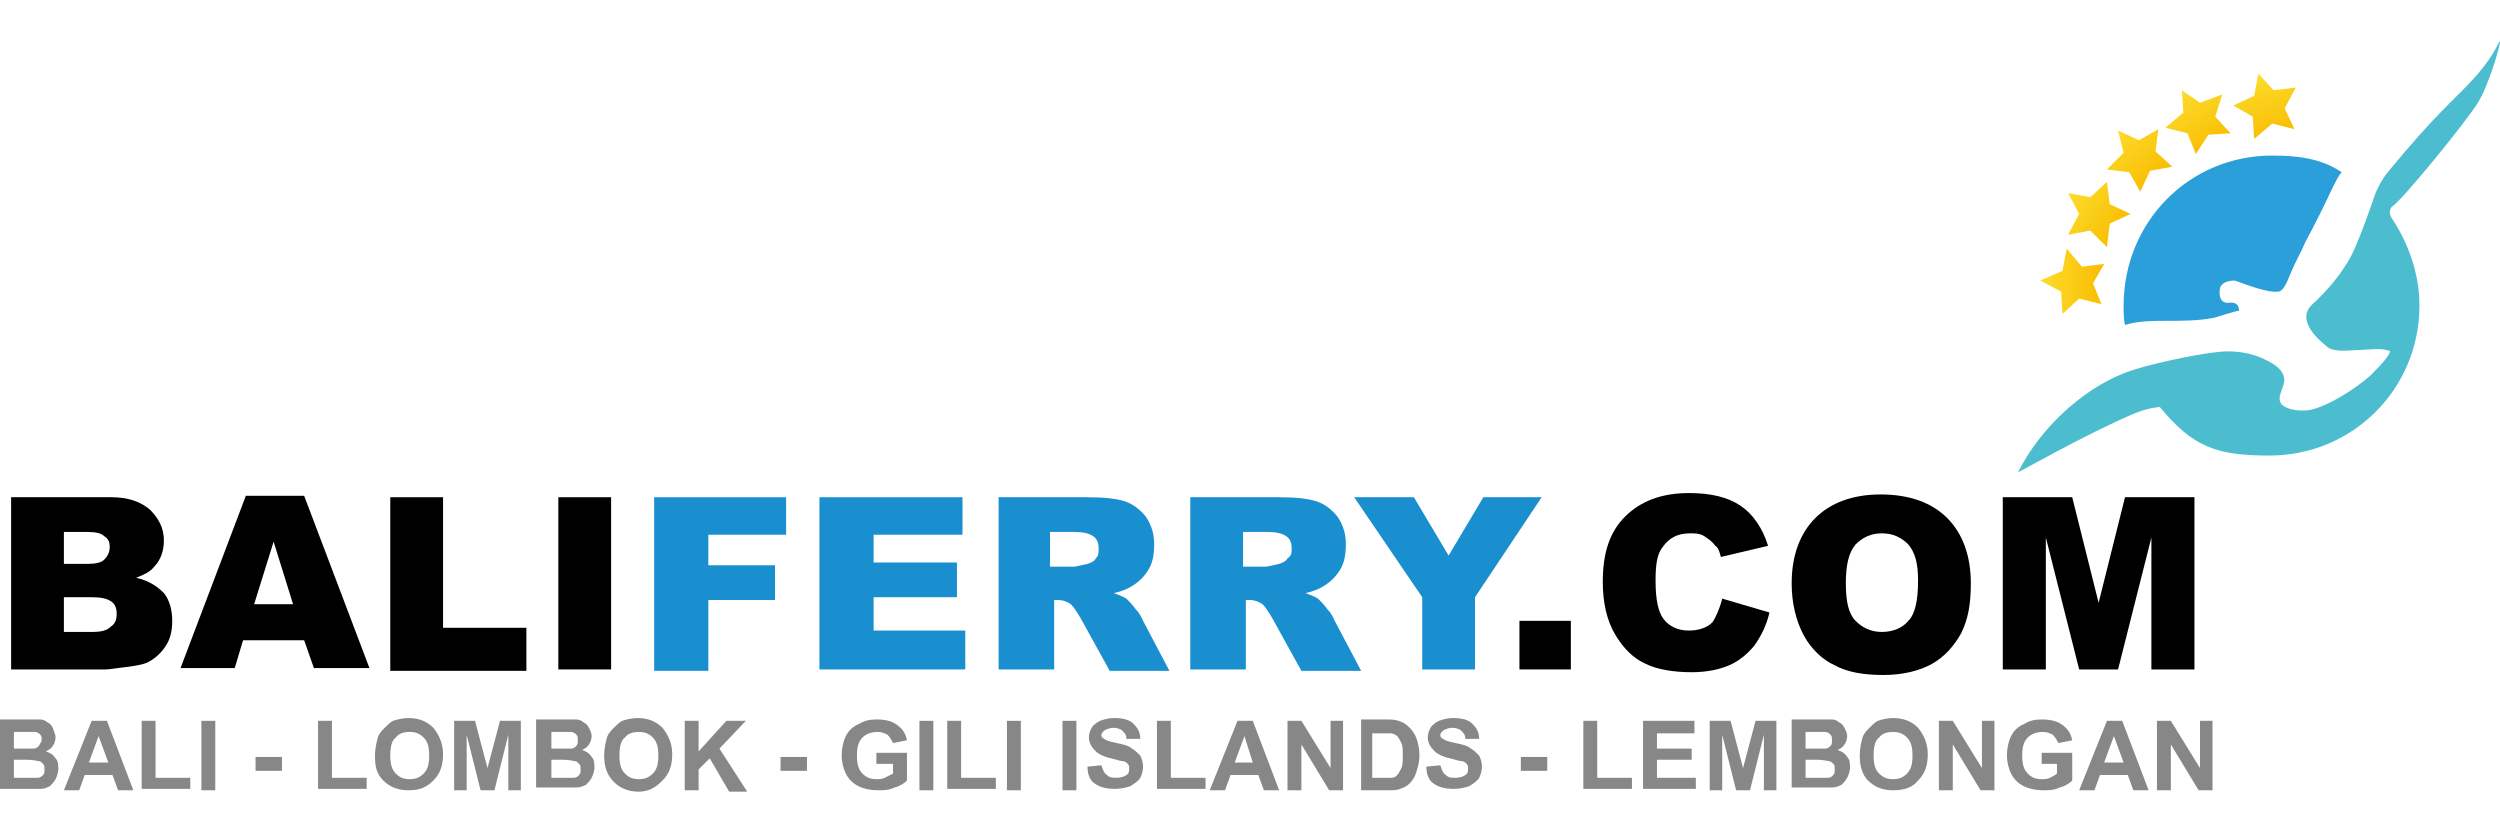 <?xml version="1.0" encoding="utf-8"?>
<!-- Generator: Adobe Illustrator 19.1.1, SVG Export Plug-In . SVG Version: 6.00 Build 0)  -->
<svg version="1.1" id="BALI" xmlns="http://www.w3.org/2000/svg" xmlns:xlink="http://www.w3.org/1999/xlink" x="0px" y="0px"
	 viewBox="0 0 180 60" enable-background="new 0 0 180 60" xml:space="preserve">
<g id="BALI_1_">
	<g>
		<path d="M0.8,35.8h7.2c1.2,0,2.1,0.3,2.8,0.9c0.6,0.6,1,1.3,1,2.2c0,0.7-0.2,1.4-0.7,1.9c-0.3,0.4-0.8,0.6-1.3,0.8
			c0.9,0.2,1.5,0.6,2,1.1c0.4,0.5,0.6,1.2,0.6,2c0,0.6-0.1,1.2-0.4,1.7c-0.3,0.5-0.7,0.9-1.2,1.2c-0.3,0.2-0.8,0.3-1.5,0.4
			c-0.9,0.1-1.4,0.2-1.7,0.2H0.8V35.8z M4.6,40.6h1.7c0.6,0,1-0.1,1.2-0.3c0.2-0.2,0.4-0.5,0.4-0.9c0-0.4-0.1-0.6-0.4-0.8
			c-0.2-0.2-0.6-0.3-1.2-0.3H4.6V40.6z M4.6,45.5h2c0.7,0,1.1-0.1,1.4-0.4c0.3-0.2,0.4-0.5,0.4-0.9c0-0.4-0.1-0.7-0.4-0.9
			C7.7,43.1,7.3,43,6.6,43H4.6V45.5z"/>
		<path d="M21.9,46.1h-4.4l-0.6,2H13l4.7-12.4h4.2l4.7,12.4h-4L21.9,46.1z M21.1,43.5L19.7,39l-1.4,4.5H21.1z"/>
		<path d="M28.1,35.8h3.8v9.4h6v3.1h-9.8V35.8z"/>
		<path d="M40.1,35.8H44v12.4h-3.8V35.8z"/>
		<path fill="#198FCF" d="M47.1,35.8h9.5v2.7h-5.6v2.2h4.8v2.5h-4.8v5.1h-3.9V35.8z"/>
		<path fill="#198FCF" d="M59,35.8h10.3v2.7h-6.4v2h6v2.5h-6v2.4h6.6v2.8H59V35.8z"/>
		<path fill="#198FCF" d="M71.9,48.2V35.8h6.4c1.2,0,2.1,0.1,2.7,0.3c0.6,0.2,1.1,0.6,1.5,1.1c0.4,0.6,0.6,1.2,0.6,2
			c0,0.7-0.1,1.3-0.4,1.8c-0.3,0.5-0.7,0.9-1.2,1.2c-0.3,0.2-0.8,0.4-1.3,0.5c0.5,0.2,0.8,0.3,1,0.5c0.1,0.1,0.3,0.3,0.6,0.7
			c0.3,0.3,0.4,0.6,0.5,0.8l1.9,3.6h-4.3l-2.1-3.8c-0.3-0.5-0.5-0.8-0.7-1c-0.3-0.2-0.6-0.3-0.9-0.3h-0.3v5H71.9z M75.7,40.8h1.6
			c0.2,0,0.5-0.1,1-0.2c0.3-0.1,0.5-0.2,0.6-0.4c0.2-0.2,0.2-0.4,0.2-0.7c0-0.4-0.1-0.7-0.4-0.9c-0.3-0.2-0.7-0.3-1.4-0.3h-1.7V40.8
			z"/>
		<path fill="#198FCF" d="M85.7,48.2V35.8h6.4c1.2,0,2.1,0.1,2.7,0.3c0.6,0.2,1.1,0.6,1.5,1.1c0.4,0.6,0.6,1.2,0.6,2
			c0,0.7-0.1,1.3-0.4,1.8c-0.3,0.5-0.7,0.9-1.2,1.2c-0.3,0.2-0.8,0.4-1.3,0.5c0.5,0.2,0.8,0.3,1,0.5c0.1,0.1,0.3,0.3,0.6,0.7
			c0.3,0.3,0.4,0.6,0.5,0.8l1.9,3.6h-4.3l-2.1-3.8c-0.3-0.5-0.5-0.8-0.7-1c-0.3-0.2-0.6-0.3-0.9-0.3h-0.3v5H85.7z M89.5,40.8h1.6
			c0.2,0,0.5-0.1,1-0.2c0.3-0.1,0.5-0.2,0.6-0.4C93,40,93,39.8,93,39.5c0-0.4-0.1-0.7-0.4-0.9c-0.3-0.2-0.7-0.3-1.4-0.3h-1.7V40.8z"
			/>
		<path fill="#198FCF" d="M97.5,35.8h4.3l2.5,4.2l2.5-4.2h4.2l-4.8,7.2v5.2h-3.8V43L97.5,35.8z"/>
		<path d="M109.4,44.7h3.7v3.5h-3.7V44.7z"/>
		<path d="M124,43.1l3.4,1c-0.2,0.9-0.6,1.7-1.1,2.4c-0.5,0.6-1.1,1.1-1.8,1.4c-0.7,0.3-1.6,0.5-2.7,0.5c-1.3,0-2.5-0.2-3.3-0.6
			c-0.9-0.4-1.6-1.1-2.2-2.1c-0.6-1-0.9-2.3-0.9-3.8c0-2.1,0.5-3.6,1.6-4.7c1.1-1.1,2.6-1.7,4.6-1.7c1.6,0,2.8,0.3,3.7,0.9
			c0.9,0.6,1.6,1.6,2,2.9l-3.4,0.8c-0.1-0.4-0.2-0.7-0.4-0.8c-0.2-0.3-0.5-0.5-0.8-0.7c-0.3-0.2-0.7-0.2-1-0.2c-0.9,0-1.5,0.3-2,1
			c-0.4,0.5-0.5,1.3-0.5,2.4c0,1.4,0.2,2.3,0.6,2.8c0.4,0.5,1,0.8,1.8,0.8c0.7,0,1.3-0.2,1.7-0.6C123.5,44.5,123.8,43.9,124,43.1z"
			/>
		<path d="M129,42c0-2,0.6-3.6,1.7-4.7c1.1-1.1,2.7-1.7,4.7-1.7c2.1,0,3.7,0.6,4.8,1.7c1.1,1.1,1.7,2.7,1.7,4.7
			c0,1.5-0.2,2.6-0.7,3.6c-0.5,0.9-1.2,1.7-2.1,2.2c-0.9,0.5-2.1,0.8-3.5,0.8c-1.4,0-2.6-0.2-3.5-0.7c-0.9-0.4-1.7-1.2-2.2-2.1
			C129.3,44.7,129,43.4,129,42z M132.9,42c0,1.3,0.2,2.2,0.7,2.7c0.5,0.5,1.1,0.8,1.9,0.8c0.8,0,1.5-0.3,1.9-0.8
			c0.5-0.5,0.7-1.5,0.7-2.9c0-1.2-0.2-2-0.7-2.6c-0.5-0.5-1.1-0.8-1.9-0.8c-0.8,0-1.4,0.3-1.9,0.8C133.1,39.8,132.9,40.7,132.9,42z"
			/>
		<path d="M144.2,35.8h5l1.9,7.6l1.9-7.6h5v12.4h-3.1v-9.5l-2.4,9.5h-2.8l-2.4-9.5v9.5h-3.1V35.8z"/>
	</g>
	<g>
		<path fill="#878787" d="M0,51.8h2c0.4,0,0.7,0,0.9,0c0.2,0,0.4,0.1,0.5,0.2c0.2,0.1,0.3,0.2,0.4,0.4C3.9,52.7,4,52.9,4,53.1
			c0,0.2-0.1,0.5-0.2,0.6c-0.1,0.2-0.3,0.3-0.5,0.4c0.3,0.1,0.5,0.2,0.7,0.5c0.2,0.2,0.2,0.5,0.2,0.8c0,0.2-0.1,0.5-0.2,0.7
			c-0.1,0.2-0.3,0.4-0.4,0.5c-0.2,0.1-0.4,0.2-0.7,0.2c-0.2,0-0.6,0-1.2,0H0V51.8z M1,52.7v1.2h0.7c0.4,0,0.6,0,0.7,0
			c0.2,0,0.3-0.1,0.4-0.2C2.9,53.5,3,53.4,3,53.3c0-0.2,0-0.3-0.1-0.4c-0.1-0.1-0.2-0.2-0.4-0.2c-0.1,0-0.4,0-0.9,0H1z M1,54.7V56H2
			c0.4,0,0.6,0,0.7,0c0.2,0,0.3-0.1,0.4-0.2c0.1-0.1,0.1-0.2,0.1-0.4c0-0.2,0-0.3-0.1-0.4c-0.1-0.1-0.2-0.2-0.3-0.2
			c-0.1,0-0.4-0.1-0.9-0.1H1z"/>
		<path fill="#878787" d="M9.6,56.9H8.5l-0.4-1.1h-2l-0.4,1.1H4.6l2-5h1.1L9.6,56.9z M7.8,54.9L7.1,53l-0.7,1.9H7.8z"/>
		<path fill="#878787" d="M10.2,56.9v-5h1V56h2.5v0.8H10.2z"/>
		<path fill="#878787" d="M14.5,56.9v-5h1v5H14.5z"/>
		<path fill="#878787" d="M18.4,55.5v-1h1.9v1H18.4z"/>
		<path fill="#878787" d="M22.9,56.9v-5h1V56h2.5v0.8H22.9z"/>
		<path fill="#878787" d="M27,54.4c0-0.5,0.1-0.9,0.2-1.3c0.1-0.3,0.3-0.5,0.5-0.7c0.2-0.2,0.4-0.4,0.6-0.5c0.3-0.1,0.7-0.2,1.1-0.2
			c0.7,0,1.3,0.2,1.8,0.7c0.4,0.5,0.7,1.1,0.7,1.9c0,0.8-0.2,1.4-0.7,1.9s-1,0.7-1.8,0.7c-0.7,0-1.3-0.2-1.8-0.7S27,55.2,27,54.4z
			 M28.1,54.4c0,0.6,0.1,1,0.4,1.3s0.6,0.4,1,0.4s0.7-0.1,1-0.4c0.3-0.3,0.4-0.7,0.4-1.3c0-0.6-0.1-1-0.4-1.3
			c-0.3-0.3-0.6-0.4-1-0.4c-0.4,0-0.8,0.1-1,0.4C28.2,53.3,28.1,53.8,28.1,54.4z"/>
		<path fill="#878787" d="M32.7,56.9v-5h1.5l0.9,3.4l0.9-3.4h1.5v5h-0.9v-4l-1,4h-1l-1-4v4H32.7z"/>
		<path fill="#878787" d="M38.6,51.8h2c0.4,0,0.7,0,0.9,0c0.2,0,0.4,0.1,0.5,0.2c0.2,0.1,0.3,0.2,0.4,0.4c0.1,0.2,0.2,0.4,0.2,0.6
			c0,0.2-0.1,0.5-0.2,0.6c-0.1,0.2-0.3,0.3-0.5,0.4c0.3,0.1,0.5,0.2,0.7,0.5c0.2,0.2,0.2,0.5,0.2,0.8c0,0.2-0.1,0.5-0.2,0.7
			c-0.1,0.2-0.3,0.4-0.4,0.5c-0.2,0.1-0.4,0.2-0.7,0.2c-0.2,0-0.6,0-1.2,0h-1.7V51.8z M39.7,52.7v1.2h0.7c0.4,0,0.6,0,0.7,0
			c0.2,0,0.3-0.1,0.4-0.2s0.1-0.2,0.1-0.4c0-0.2,0-0.3-0.1-0.4c-0.1-0.1-0.2-0.2-0.4-0.2c-0.1,0-0.4,0-0.9,0H39.7z M39.7,54.7V56
			h0.9c0.4,0,0.6,0,0.7,0c0.2,0,0.3-0.1,0.4-0.2c0.1-0.1,0.1-0.2,0.1-0.4c0-0.2,0-0.3-0.1-0.4c-0.1-0.1-0.2-0.2-0.3-0.2
			c-0.1,0-0.4-0.1-0.9-0.1H39.7z"/>
		<path fill="#878787" d="M43.5,54.4c0-0.5,0.1-0.9,0.2-1.3c0.1-0.3,0.3-0.5,0.5-0.7c0.2-0.2,0.4-0.4,0.6-0.5
			c0.3-0.1,0.7-0.2,1.1-0.2c0.7,0,1.3,0.2,1.8,0.7c0.4,0.5,0.7,1.1,0.7,1.9c0,0.8-0.2,1.4-0.7,1.9S46.7,57,46,57
			c-0.7,0-1.3-0.2-1.8-0.7S43.5,55.2,43.5,54.4z M44.6,54.4c0,0.6,0.1,1,0.4,1.3s0.6,0.4,1,0.4c0.4,0,0.7-0.1,1-0.4
			c0.3-0.3,0.4-0.7,0.4-1.3c0-0.6-0.1-1-0.4-1.3c-0.3-0.3-0.6-0.4-1-0.4c-0.4,0-0.8,0.1-1,0.4C44.7,53.3,44.6,53.8,44.6,54.4z"/>
		<path fill="#878787" d="M49.3,56.9v-5h1v2.2l2-2.2h1.4l-1.9,2l2,3.1h-1.3l-1.4-2.4l-0.8,0.8v1.5H49.3z"/>
		<path fill="#878787" d="M56.2,55.5v-1h1.9v1H56.2z"/>
		<path fill="#878787" d="M63.1,55v-0.8h2.2v2c-0.2,0.2-0.5,0.4-0.9,0.5c-0.4,0.2-0.8,0.2-1.2,0.2c-0.5,0-1-0.1-1.4-0.3
			s-0.7-0.5-0.9-0.9c-0.2-0.4-0.3-0.9-0.3-1.3c0-0.5,0.1-1,0.3-1.4c0.2-0.4,0.5-0.7,1-0.9c0.3-0.2,0.7-0.3,1.2-0.3
			c0.6,0,1.1,0.1,1.5,0.4c0.4,0.3,0.6,0.6,0.7,1.1l-1,0.2c-0.1-0.2-0.2-0.4-0.4-0.6c-0.2-0.1-0.4-0.2-0.7-0.2
			c-0.4,0-0.8,0.1-1.1,0.4c-0.3,0.3-0.4,0.7-0.4,1.3c0,0.6,0.1,1,0.4,1.3c0.3,0.3,0.6,0.4,1,0.4c0.2,0,0.4,0,0.6-0.1
			c0.2-0.1,0.4-0.2,0.6-0.3V55H63.1z"/>
		<path fill="#878787" d="M66.2,56.9v-5h1v5H66.2z"/>
		<path fill="#878787" d="M68.2,56.9v-5h1V56h2.5v0.8H68.2z"/>
		<path fill="#878787" d="M72.5,56.9v-5h1v5H72.5z"/>
		<path fill="#878787" d="M76.5,56.9v-5h1v5H76.5z"/>
		<path fill="#878787" d="M78.3,55.2l1-0.1c0.1,0.3,0.2,0.6,0.4,0.7c0.2,0.2,0.4,0.2,0.7,0.2c0.3,0,0.6-0.1,0.7-0.2
			c0.2-0.1,0.2-0.3,0.2-0.5c0-0.1,0-0.2-0.1-0.3c-0.1-0.1-0.2-0.2-0.4-0.2c-0.1,0-0.4-0.1-0.8-0.2c-0.5-0.1-0.9-0.3-1.1-0.5
			c-0.3-0.3-0.5-0.6-0.5-1c0-0.3,0.1-0.5,0.2-0.7c0.1-0.2,0.4-0.4,0.6-0.5c0.3-0.1,0.6-0.2,1-0.2c0.6,0,1.1,0.1,1.4,0.4
			c0.3,0.3,0.5,0.6,0.5,1.1l-1,0c0-0.3-0.1-0.4-0.3-0.6c-0.1-0.1-0.4-0.2-0.6-0.2c-0.3,0-0.5,0.1-0.7,0.2c-0.1,0.1-0.2,0.2-0.2,0.3
			c0,0.1,0,0.2,0.2,0.3c0.1,0.1,0.4,0.2,0.9,0.3c0.5,0.1,0.9,0.2,1.1,0.4c0.2,0.1,0.4,0.3,0.6,0.5c0.1,0.2,0.2,0.5,0.2,0.8
			c0,0.3-0.1,0.6-0.2,0.8s-0.4,0.4-0.7,0.6c-0.3,0.1-0.7,0.2-1.1,0.2c-0.6,0-1.1-0.1-1.5-0.4C78.5,56.2,78.3,55.8,78.3,55.2z"/>
		<path fill="#878787" d="M83.3,56.9v-5h1V56h2.5v0.8H83.3z"/>
		<path fill="#878787" d="M92.1,56.9H91l-0.4-1.1h-2l-0.4,1.1h-1.1l2-5h1.1L92.1,56.9z M90.2,54.9L89.6,53l-0.7,1.9H90.2z"/>
		<path fill="#878787" d="M92.7,56.9v-5h1l2.1,3.4v-3.4h0.9v5h-1l-2-3.3v3.3H92.7z"/>
		<path fill="#878787" d="M97.8,51.8h1.9c0.4,0,0.7,0,1,0.1c0.3,0.1,0.5,0.2,0.8,0.5c0.2,0.2,0.4,0.5,0.5,0.8
			c0.1,0.3,0.2,0.7,0.2,1.2c0,0.4-0.1,0.8-0.2,1.1c-0.1,0.4-0.3,0.7-0.5,0.9c-0.2,0.2-0.4,0.3-0.7,0.4c-0.2,0.1-0.5,0.1-0.9,0.1
			h-1.9V51.8z M98.8,52.7V56h0.8c0.3,0,0.5,0,0.6,0c0.2,0,0.3-0.1,0.4-0.2c0.1-0.1,0.2-0.3,0.3-0.5c0.1-0.2,0.1-0.5,0.1-0.9
			s0-0.7-0.1-0.9c-0.1-0.2-0.2-0.4-0.3-0.5c-0.1-0.1-0.3-0.2-0.5-0.2c-0.1,0-0.4,0-0.8,0H98.8z"/>
		<path fill="#878787" d="M102.7,55.2l1-0.1c0.1,0.3,0.2,0.6,0.4,0.7c0.2,0.2,0.4,0.2,0.7,0.2c0.3,0,0.6-0.1,0.7-0.2
			c0.2-0.1,0.2-0.3,0.2-0.5c0-0.1,0-0.2-0.1-0.3c-0.1-0.1-0.2-0.2-0.4-0.2c-0.1,0-0.4-0.1-0.8-0.2c-0.5-0.1-0.9-0.3-1.1-0.5
			c-0.3-0.3-0.5-0.6-0.5-1c0-0.3,0.1-0.5,0.2-0.7c0.1-0.2,0.4-0.4,0.6-0.5c0.3-0.1,0.6-0.2,1-0.2c0.6,0,1.1,0.1,1.4,0.4
			c0.3,0.3,0.5,0.6,0.5,1.1l-1,0c0-0.3-0.1-0.4-0.3-0.6c-0.1-0.1-0.4-0.2-0.6-0.2c-0.3,0-0.5,0.1-0.7,0.2c-0.1,0.1-0.2,0.2-0.2,0.3
			c0,0.1,0,0.2,0.2,0.3c0.1,0.1,0.4,0.2,0.9,0.3c0.5,0.1,0.9,0.2,1.1,0.4c0.2,0.1,0.4,0.3,0.6,0.5c0.1,0.2,0.2,0.5,0.2,0.8
			c0,0.3-0.1,0.6-0.2,0.8s-0.4,0.4-0.7,0.6c-0.3,0.1-0.7,0.2-1.1,0.2c-0.6,0-1.1-0.1-1.5-0.4C102.9,56.2,102.7,55.8,102.7,55.2z"/>
		<path fill="#878787" d="M109.5,55.5v-1h1.9v1H109.5z"/>
		<path fill="#878787" d="M114,56.9v-5h1V56h2.5v0.8H114z"/>
		<path fill="#878787" d="M118.3,56.9v-5h3.7v0.9h-2.7v1.1h2.5v0.8h-2.5V56h2.8v0.8H118.3z"/>
		<path fill="#878787" d="M123.1,56.9v-5h1.5l0.9,3.4l0.9-3.4h1.5v5H127v-4l-1,4h-1l-1-4v4H123.1z"/>
		<path fill="#878787" d="M129,51.8h2c0.4,0,0.7,0,0.9,0c0.2,0,0.4,0.1,0.5,0.2c0.2,0.1,0.3,0.2,0.4,0.4c0.1,0.2,0.2,0.4,0.2,0.6
			c0,0.2-0.1,0.5-0.2,0.6c-0.1,0.2-0.3,0.3-0.5,0.4c0.3,0.1,0.5,0.2,0.7,0.5c0.2,0.2,0.2,0.5,0.2,0.8c0,0.2-0.1,0.5-0.2,0.7
			c-0.1,0.2-0.3,0.4-0.4,0.5c-0.2,0.1-0.4,0.2-0.7,0.2c-0.2,0-0.6,0-1.2,0H129V51.8z M130,52.7v1.2h0.7c0.4,0,0.6,0,0.7,0
			c0.2,0,0.3-0.1,0.4-0.2c0.1-0.1,0.1-0.2,0.1-0.4c0-0.2,0-0.3-0.1-0.4c-0.1-0.1-0.2-0.2-0.4-0.2c-0.1,0-0.4,0-0.9,0H130z M130,54.7
			V56h0.9c0.4,0,0.6,0,0.7,0c0.2,0,0.3-0.1,0.4-0.2c0.1-0.1,0.1-0.2,0.1-0.4c0-0.2,0-0.3-0.1-0.4s-0.2-0.2-0.3-0.2
			c-0.1,0-0.4-0.1-0.9-0.1H130z"/>
		<path fill="#878787" d="M133.9,54.4c0-0.5,0.1-0.9,0.2-1.3c0.1-0.3,0.3-0.5,0.5-0.7c0.2-0.2,0.4-0.4,0.6-0.5
			c0.3-0.1,0.7-0.2,1.1-0.2c0.7,0,1.3,0.2,1.8,0.7c0.4,0.5,0.7,1.1,0.7,1.9c0,0.8-0.2,1.4-0.7,1.9c-0.4,0.5-1,0.7-1.8,0.7
			c-0.7,0-1.3-0.2-1.8-0.7C134.1,55.8,133.9,55.2,133.9,54.4z M134.9,54.4c0,0.6,0.1,1,0.4,1.3c0.3,0.3,0.6,0.4,1,0.4
			c0.4,0,0.7-0.1,1-0.4c0.3-0.3,0.4-0.7,0.4-1.3c0-0.6-0.1-1-0.4-1.3c-0.3-0.3-0.6-0.4-1-0.4s-0.8,0.1-1,0.4
			C135,53.3,134.9,53.8,134.9,54.4z"/>
		<path fill="#878787" d="M139.6,56.9v-5h1l2.1,3.4v-3.4h0.9v5h-1l-2-3.3v3.3H139.6z"/>
		<path fill="#878787" d="M147,55v-0.8h2.2v2c-0.2,0.2-0.5,0.4-0.9,0.5c-0.4,0.2-0.8,0.2-1.2,0.2c-0.5,0-1-0.1-1.4-0.3
			s-0.7-0.5-0.9-0.9c-0.2-0.4-0.3-0.9-0.3-1.3c0-0.5,0.1-1,0.3-1.4c0.2-0.4,0.5-0.7,1-0.9c0.3-0.2,0.7-0.3,1.2-0.3
			c0.6,0,1.1,0.1,1.5,0.4c0.4,0.3,0.6,0.6,0.7,1.1l-1,0.2c-0.1-0.2-0.2-0.4-0.4-0.6c-0.2-0.1-0.4-0.2-0.7-0.2
			c-0.4,0-0.8,0.1-1.1,0.4c-0.3,0.3-0.4,0.7-0.4,1.3c0,0.6,0.1,1,0.4,1.3c0.3,0.3,0.6,0.4,1,0.4c0.2,0,0.4,0,0.6-0.1
			c0.2-0.1,0.4-0.2,0.5-0.3V55H147z"/>
		<path fill="#878787" d="M154.7,56.9h-1.1l-0.4-1.1h-2l-0.4,1.1h-1.1l2-5h1.1L154.7,56.9z M152.9,54.9l-0.7-1.9l-0.7,1.9H152.9z"/>
		<path fill="#878787" d="M155.3,56.9v-5h1l2.1,3.4v-3.4h0.9v5h-1l-2-3.3v3.3H155.3z"/>
	</g>
	<g id="logomark_4_">
		<g id="STARS_4_">
			<linearGradient id="SVGID_1_" gradientUnits="userSpaceOnUse" x1="146.93" y1="20.276" x2="151.509" y2="20.276">
				<stop  offset="0" style="stop-color:#FCDB2B"/>
				<stop  offset="0.626" style="stop-color:#FAC912"/>
				<stop  offset="1" style="stop-color:#F9BD00"/>
			</linearGradient>
			<polygon fill="url(#SVGID_1_)" points="148.8,17.9 149.9,19.2 151.5,19 150.7,20.4 151.3,21.9 149.7,21.5 148.5,22.6 148.4,21 
				146.9,20.2 148.5,19.5 			"/>
			
				<linearGradient id="SVGID_2_" gradientUnits="userSpaceOnUse" x1="313.009" y1="-52.09" x2="317.588" y2="-52.09" gradientTransform="matrix(0.842 0.54 -0.54 0.842 -142.78 -111.026)">
				<stop  offset="0" style="stop-color:#FCDB2B"/>
				<stop  offset="0.626" style="stop-color:#FAC912"/>
				<stop  offset="1" style="stop-color:#F9BD00"/>
			</linearGradient>
			<polygon fill="url(#SVGID_2_)" points="151.7,13.1 151.9,14.7 153.4,15.4 151.9,16.1 151.7,17.8 150.5,16.6 148.9,16.9 
				149.7,15.4 148.9,13.9 150.5,14.2 			"/>
			
				<linearGradient id="SVGID_3_" gradientUnits="userSpaceOnUse" x1="374.745" y1="-121.653" x2="379.324" y2="-121.653" gradientTransform="matrix(0.659 0.752 -0.752 0.659 -185.991 -192.289)">
				<stop  offset="0" style="stop-color:#FCDB2B"/>
				<stop  offset="0.626" style="stop-color:#FAC912"/>
				<stop  offset="1" style="stop-color:#F9BD00"/>
			</linearGradient>
			<polygon fill="url(#SVGID_3_)" points="155.4,9.3 155.2,10.9 156.4,12 154.8,12.3 154.1,13.8 153.3,12.4 151.7,12.2 152.9,11 
				152.5,9.4 154,10.1 			"/>
			
				<linearGradient id="SVGID_4_" gradientUnits="userSpaceOnUse" x1="395.833" y1="-158.827" x2="400.411" y2="-158.827" gradientTransform="matrix(0.564 0.826 -0.826 0.564 -197.515 -230.627)">
				<stop  offset="0" style="stop-color:#FCDB2B"/>
				<stop  offset="0.626" style="stop-color:#FAC912"/>
				<stop  offset="1" style="stop-color:#F9BD00"/>
			</linearGradient>
			<polygon fill="url(#SVGID_4_)" points="160,6.8 159.5,8.4 160.6,9.6 159,9.7 158.1,11.1 157.5,9.6 155.9,9.2 157.2,8.1 
				157.1,6.5 158.4,7.4 			"/>
			
				<linearGradient id="SVGID_5_" gradientUnits="userSpaceOnUse" x1="429.728" y1="-245.465" x2="434.307" y2="-245.465" gradientTransform="matrix(0.316 0.949 -0.949 0.316 -206.251 -324.739)">
				<stop  offset="0" style="stop-color:#FCDB2B"/>
				<stop  offset="0.626" style="stop-color:#FAC912"/>
				<stop  offset="1" style="stop-color:#F9BD00"/>
			</linearGradient>
			<polygon fill="url(#SVGID_5_)" points="165.3,6.3 164.5,7.8 165.2,9.3 163.6,8.9 162.3,10 162.2,8.4 160.8,7.6 162.3,6.9 
				162.6,5.3 163.7,6.5 			"/>
		</g>
		<path fill="#2A9FDA" d="M155.9,23.1c1.2,0,2.3,0,3.4-0.2c0.2,0,1.8-0.6,1.9-0.5c0,0,0.1-0.7-0.7-0.6c-0.9,0.1-0.7-1.1-0.6-1.2
			c0.2-0.3,0.6-0.4,1-0.4c0.1,0,2.2,0.9,3.1,0.8c0.5,0,0.8-1.1,1-1.5c0.3-0.7,0.7-1.4,1-2.1c0.7-1.3,1.4-2.7,2-4
			c0.1-0.2,0.4-0.8,0.6-1c-1.2-0.8-2.6-1.2-5-1.2c-6,0-10.7,4.8-10.7,10.8c0,0.5,0,1,0.1,1.4C153.9,23.1,155.1,23.1,155.9,23.1z"/>
		<path fill="#4BBDCF" d="M178.4,7.4c0.9-1.4,1.9-5.1,1.5-4.3c-0.9,1.8-2.1,2.9-3.5,4.3c-1.6,1.6-3,3.2-4.4,4.9
			c-0.5,0.6-0.8,1.2-1,1.7c0,0-1,3-1.7,4.4c-0.7,1.3-1.7,2.5-2.8,3.5c-1.3,1.2,0.6,2.7,1.1,3.1c0.5,0.4,1.7,0.2,2.2,0.2
			c0.7,0,1.7-0.2,2.3,0.1c-0.2,0.5-0.8,1.1-1.2,1.5c-0.4,0.5-2.8,2.3-4.5,2.7c-1,0.2-2-0.1-2.2-0.5c-0.3-0.6,0.5-1.3,0.2-2
			c-0.2-0.5-0.7-0.8-1.1-1c-0.9-0.5-1.9-0.7-2.9-0.7c-1.4,0-5.1,0.8-6.7,1.3c0,0,0,0,0,0c-3.3,1-6.7,4-8.4,7.4
			c-0.1,0.1,4.8-2.7,8.3-4.2c0.3-0.1,0.9-0.4,1.9-0.5c2.4,2.9,4.1,3.5,7.9,3.5c6,0,10.8-4.8,10.8-10.8c0-2.3-0.8-4.5-2-6.3
			c0,0-0.3-0.4,0-0.8C172.9,14.5,177.7,8.6,178.4,7.4z"/>
		<path display="none" fill="#FFFFFF" d="M153.9,26.6c1.6-0.5,5.3-1.3,6.7-1.3c1,0,2.1,0.2,2.9,0.7c0.4,0.2,0.9,0.6,1.1,1
			c0.3,0.7-0.2,1.3-0.2,2c0,0.4,2,0.6,2.2,0.5c1.7-0.3,4.1-2.1,4.5-2.7c0.3-0.5,1-1.1,1.2-1.5c-0.7-0.3-1.6-0.1-2.3-0.1
			c-0.6,0-1.7,0.2-2.2-0.2c-0.5-0.4-2.5-1.9-1.1-3.1c1.1-1,2.1-2.1,2.8-3.5c0.7-1.4,0.8-3.1,1.7-4.4c0.1-0.1-2.1-1.7-2.3-1.7
			c-0.2,0-0.5,0.9-0.6,1.1c-0.6,1.4-1.3,2.7-2,4c-0.3,0.7-0.7,1.4-1,2.1c-0.2,0.4-0.5,1.5-1,1.5c-0.9,0.1-3-0.8-3.1-0.8
			c-0.5-0.1-0.8,0.2-1,0.4c-0.1,0.1-0.5,1.3,0.6,1.2c0.3,0,0.7,0.6,0.7,0.6c-0.1-0.1-1.7,0.4-1.9,0.5c-1.1,0.3-2.3,0.2-3.4,0.2
			c-0.9,0-2.1,0-2.9,0.3c0,0,0.1,0.8,0.3,1.6C153.5,25.9,153.9,26.6,153.9,26.6z"/>
	</g>
</g>
<g>
</g>
<g>
</g>
<g>
</g>
<g>
</g>
<g>
</g>
<g>
</g>
</svg>
